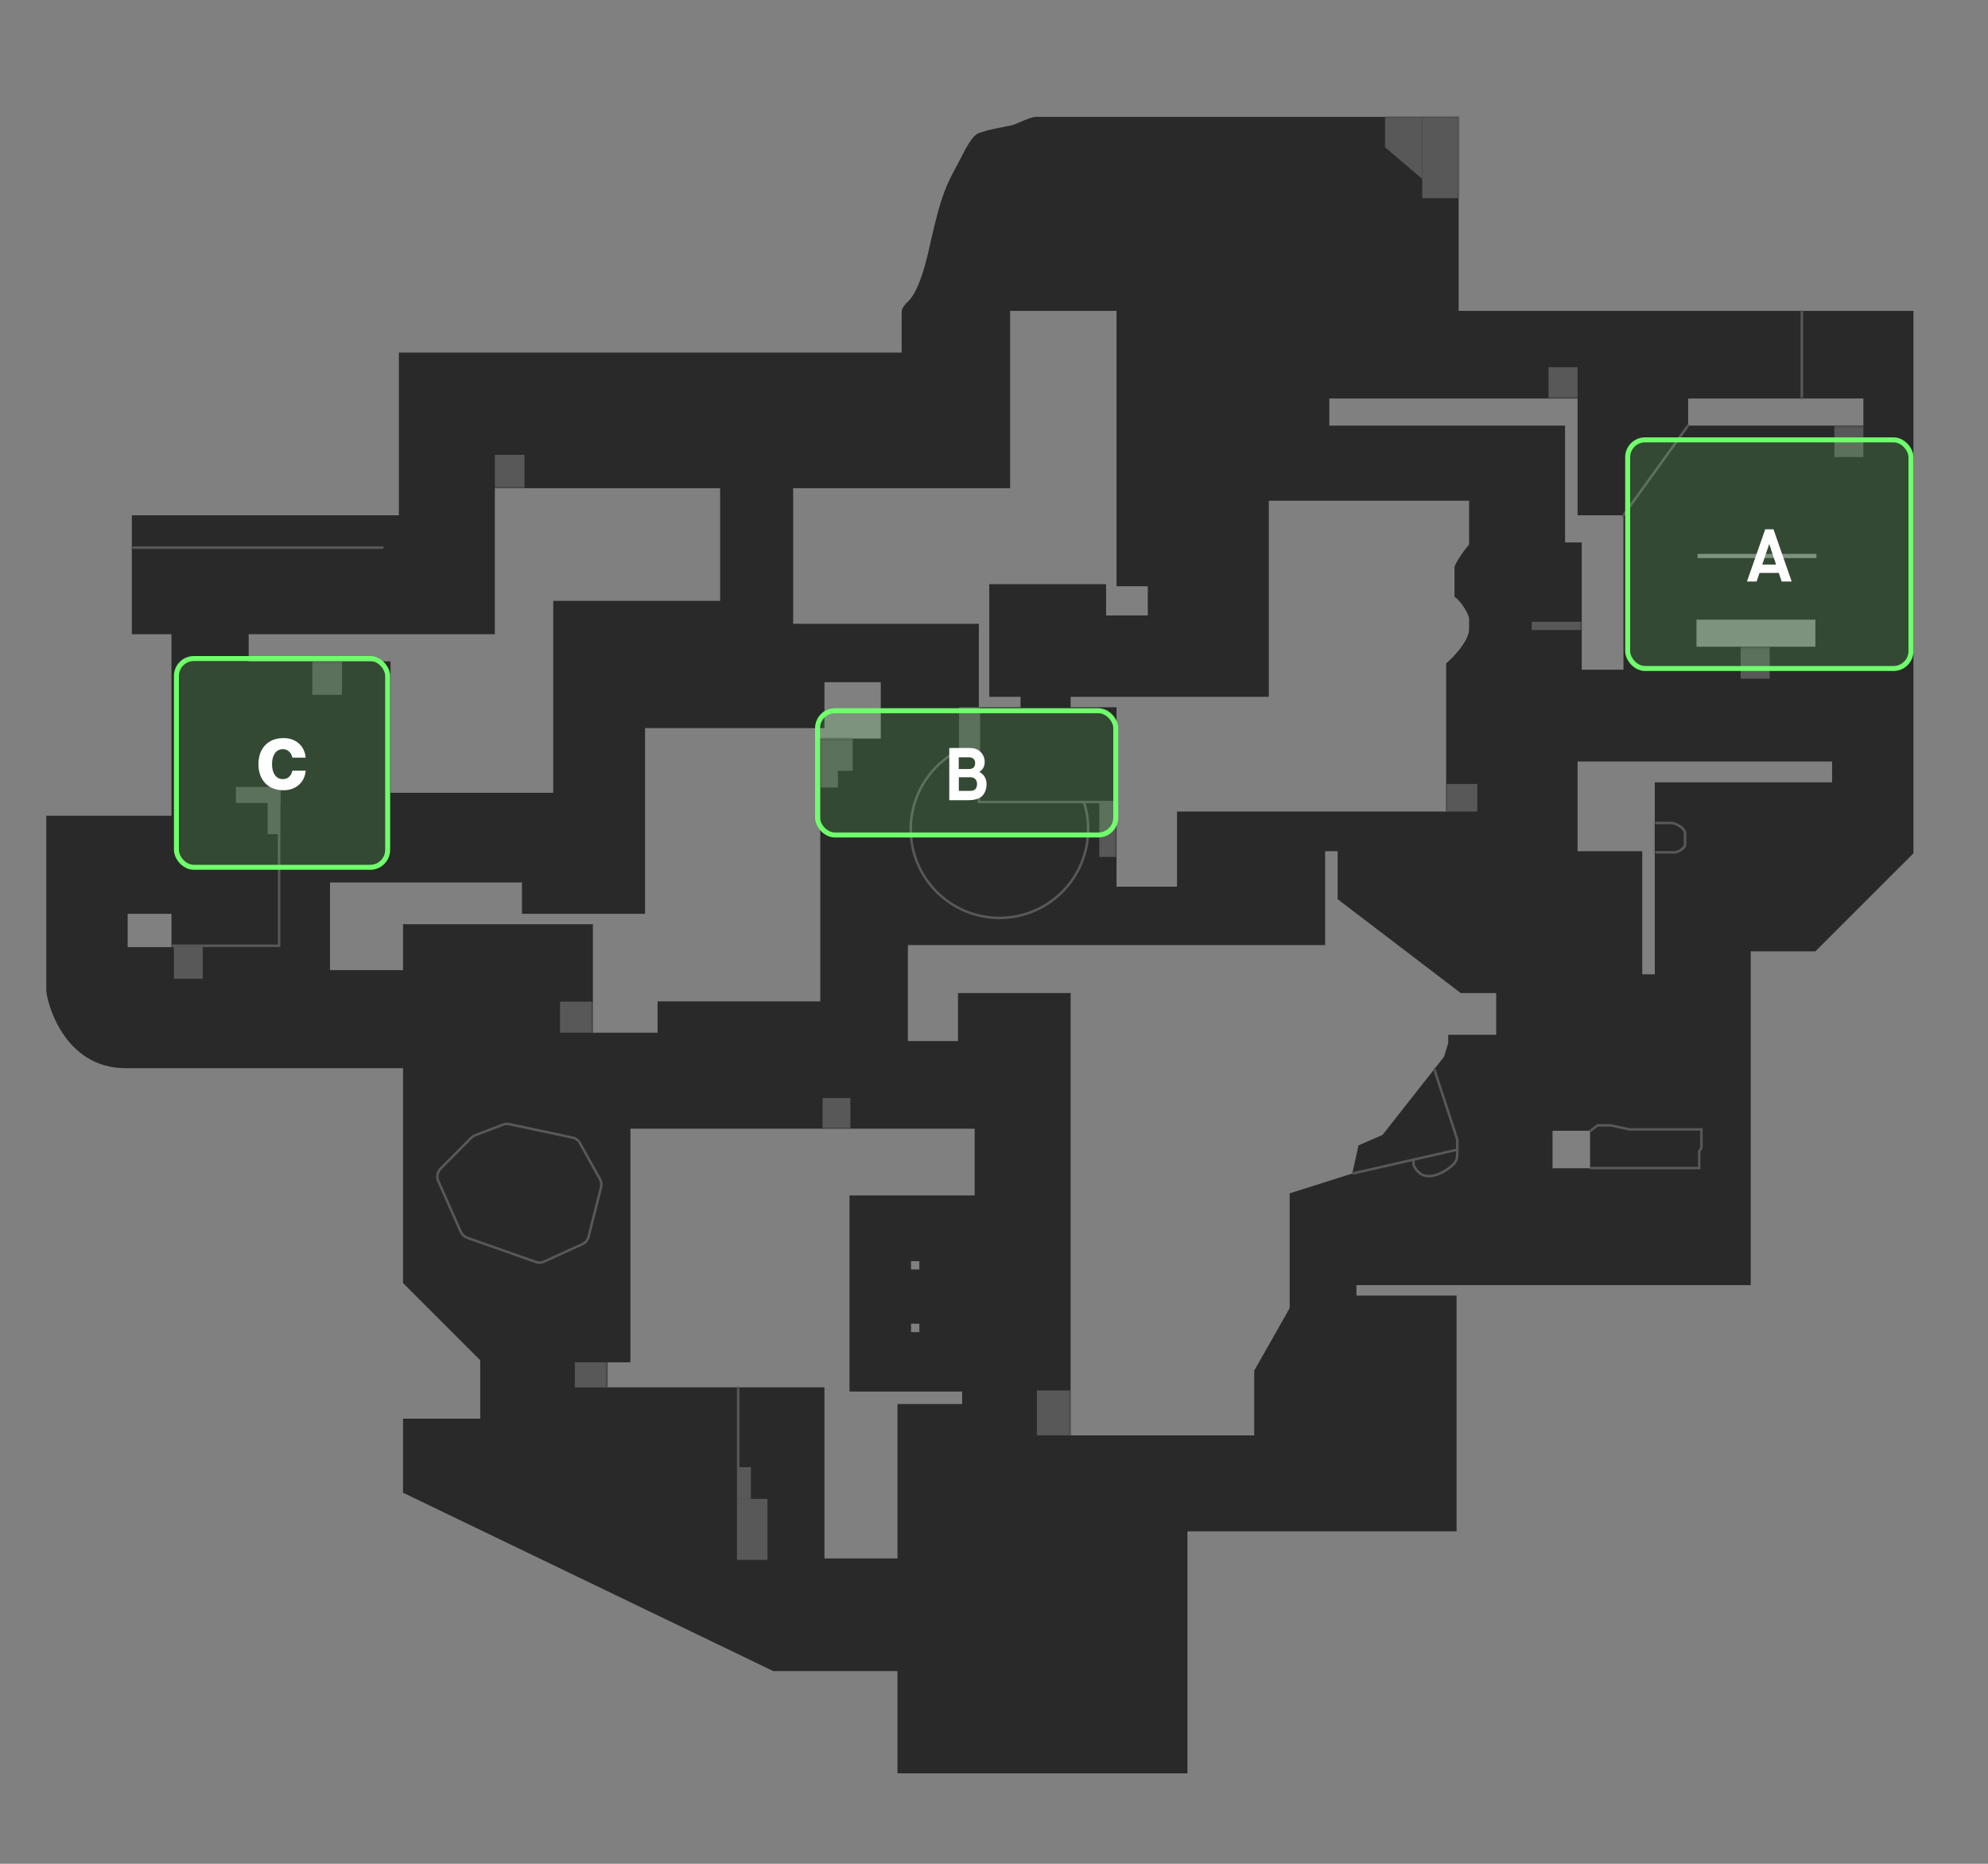 <svg width="800" height="750" viewBox="0 0 800 750" fill="none" xmlns="http://www.w3.org/2000/svg">
<rect x="0" y="0" width="800" height="750" fill="#808080" stroke="none"/>
<path fill-rule="evenodd" clip-rule="evenodd" d="M477.848 713.592V616.208H586.146V521.343H545.849V517.146H704.517V382.823H730.542L770 343.366V125.092H586.985V47.017H416.983C415.338 47.017 412.438 48.272 410.157 49.258C408.947 49.782 407.911 50.23 407.328 50.375C406.793 50.509 405.661 50.728 404.3 50.992C401.388 51.555 397.426 52.322 395.995 52.894C395.661 53.028 395.336 53.108 395.007 53.19C393.275 53.62 391.413 54.082 387.181 62.548C386.248 64.413 385.402 65.99 384.61 67.465C381.125 73.963 378.692 78.497 374.588 96.968L374.537 97.198C372.85 104.793 369.915 117.998 364.514 122.153C364.436 122.256 364.363 122.355 364.292 122.449C363.204 123.89 362.834 124.381 362.834 126.351V141.882H160.512V207.364H53.053V255.217H69.004V328.254H18.633V398.355C18.633 402.552 25.349 429.837 50.535 429.837H162.19V516.306L193.252 547.368V570.875H162.19V600.677L311.204 672.456H361.156V713.592H477.848ZM319.18 196.451V251.02H393.897V284.6H410.687V280.402H398.095V235.068H445.107V247.661H461.897V235.908H449.304V125.092H406.49V196.451H319.18ZM100.066 266.13V255.217H199.129V196.451H289.797V241.785H222.636V319.02H157.153V266.13H100.066ZM132.808 355.119V390.378H162.19V371.91H238.586V415.565H264.611V402.972H330.094V297.192H354.439V274.525H331.772V292.995H259.575V367.713H210.043V355.119H132.808ZM69.004 367.713H51.374V381.144H69.004V367.713ZM361.156 564.998V627.123H331.772V558.282H244.463V548.208H253.698V454.182H392.218V481.046H341.847V559.961H387.181V564.998H361.156ZM366.613 536.035V532.677H369.971V536.035H366.613ZM366.613 507.491H369.971V510.85H366.613V507.491ZM430.835 284.6V280.402H510.589V201.488H591.182V219.118C588.664 222.056 585.306 227.093 585.306 228.353V240.106C588.664 242.624 591.182 247.661 591.182 248.921V253.118C591.182 257.82 585.026 264.311 581.949 266.97V326.576H473.651V356.798H449.304V284.6H430.835ZM534.935 160.352V171.265H629.801V218.278H636.516V269.488H653.307V207.364H634.838V160.352H534.935ZM679.332 171.265V160.352H749.851V171.265H679.332ZM683.11 222.896V224.574H730.962V222.896H683.11ZM682.69 260.255V249.34H730.542V260.255H682.69ZM634.838 306.427V342.526H660.863V392.058H665.9V314.822H737.259V306.427H634.838ZM624.763 470.133V455.022H639.875V470.133H624.763ZM430.835 577.591H504.713V551.565L518.985 526.38V480.207L544.17 472.231L546.688 460.899L556.343 456.701L581.109 425.219L582.787 419.762V416.404H602.096V399.613H587.824L538.293 361.836V342.526H533.256V380.305H365.353V418.922H385.501V399.613H430.835V577.591Z" fill="#292929"/>
<mask id="mask0_3535_567" style="mask-type:alpha" maskUnits="userSpaceOnUse" x="18" y="47" width="752" height="667">
<path fill-rule="evenodd" clip-rule="evenodd" d="M477.848 713.592V616.208H586.146V521.343H545.849V517.146H704.517V382.823H730.542L770 343.366V125.092H586.985V47.017H416.983C415.338 47.017 412.438 48.272 410.157 49.258C408.947 49.782 407.911 50.23 407.328 50.375C406.793 50.509 405.661 50.728 404.3 50.992C401.388 51.555 397.426 52.322 395.995 52.894C395.661 53.028 395.336 53.108 395.007 53.19C393.275 53.62 391.413 54.082 387.181 62.548C386.248 64.413 385.402 65.99 384.61 67.465C381.125 73.963 378.692 78.497 374.588 96.968L374.537 97.198C372.85 104.793 369.915 117.998 364.514 122.153C364.436 122.256 364.363 122.355 364.292 122.449C363.204 123.89 362.834 124.381 362.834 126.351V141.882H160.512V207.364H53.053V255.217H69.004V328.254H18.633V398.355C18.633 402.552 25.349 429.837 50.535 429.837H162.19V516.306L193.252 547.368V570.875H162.19V600.677L311.204 672.456H361.156V713.592H477.848ZM319.18 196.451V251.02H393.897V284.6H410.687V280.402H398.095V235.068H445.107V247.661H461.897V235.908H449.304V125.092H406.49V196.451H319.18ZM100.066 266.13V255.217H199.129V196.451H289.797V241.785H222.636V319.02H157.153V266.13H100.066ZM132.808 355.119V390.378H162.19V371.91H238.586V415.565H264.611V402.972H330.094V297.192H354.439V274.525H331.772V292.995H259.575V367.713H210.043V355.119H132.808ZM69.004 367.713H51.374V381.144H69.004V367.713ZM361.156 564.998V627.123H331.772V558.282H244.463V548.208H253.698V454.182H392.218V481.046H341.847V559.961H387.181V564.998H361.156ZM366.613 536.035V532.677H369.971V536.035H366.613ZM366.613 507.491H369.971V510.85H366.613V507.491ZM430.835 284.6V280.402H510.589V201.488H591.182V219.118C588.664 222.056 585.306 227.093 585.306 228.353V240.106C588.664 242.624 591.182 247.661 591.182 248.921V253.118C591.182 257.82 585.026 264.311 581.949 266.97V326.576H473.651V356.798H449.304V284.6H430.835ZM534.935 160.352V171.265H629.801V218.278H636.516V269.488H653.307V207.364H634.838V160.352H534.935ZM679.332 171.265V160.352H749.851V171.265H679.332ZM683.11 222.896V224.574H730.962V222.896H683.11ZM682.69 260.255V249.34H730.542V260.255H682.69ZM634.838 306.427V342.526H660.863V392.058H665.9V314.822H737.259V306.427H634.838ZM624.763 470.133V455.022H639.875V470.133H624.763ZM430.835 577.591H504.713V551.565L518.985 526.38V480.207L544.17 472.231L546.688 460.899L556.343 456.701L581.109 425.219L582.787 419.762V416.404H602.096V399.613H587.824L538.293 361.836V342.526H533.256V380.305H365.353V418.922H385.501V399.613H430.835V577.591Z" fill="#181B21"/>
</mask>
<g mask="url(#mask0_3535_567)">
<path d="M393.926 284.552V322.732H449.609" stroke="#585858"/>
<path d="M587.833 46.515H572.324V79.75H587.833V46.515Z" fill="#585858"/>
<path d="M557.368 59.255V46.515H572.324V71.995L557.368 59.255Z" fill="#585858"/>
<path d="M634.837 147.769H623.155V160.62H634.837V147.769Z" fill="#585858"/>
<path d="M749.853 171.067H738.17V183.917H749.853V171.067Z" fill="#585858"/>
<path d="M712.145 260.251H700.462V273.102H712.145V260.251Z" fill="#585858"/>
<path d="M594.482 315.469H581.951V326.572H594.482V315.469Z" fill="#585858"/>
<path d="M636.684 250.21H616.383V253.527H636.684V250.21Z" fill="#585858"/>
<path d="M725.083 124.721V160.956" stroke="#585858"/>
<path d="M679.782 170.59L652.082 208.995" stroke="#585858"/>
<path d="M393.926 284.552H385.939V302.056H393.926V284.552Z" fill="#585858"/>
<path d="M449.608 322.514H442.388V344.831H449.608V322.514Z" fill="#585858"/>
<path d="M436.181 322.733C437.29 326.181 437.888 329.856 437.888 333.672C437.888 353.387 421.905 369.371 402.19 369.371C382.474 369.371 366.49 353.387 366.49 333.672C366.49 316.79 378.21 302.644 393.957 298.927" stroke="#585858"/>
<path d="M68.644 380.566H112.31V335.528M52.583 220.371H154.336" stroke="#585858"/>
<path d="M343.129 296.704H329.661V310.172H343.129V296.704Z" fill="#585858"/>
<path d="M211.068 183.042H199.143V196.51H211.068V183.042Z" fill="#585858"/>
<path d="M137.608 266.139H125.682V279.607H137.608V266.139Z" fill="#585858"/>
<path d="M81.576 381.058H69.988V393.853H81.576V381.058Z" fill="#585858"/>
<path d="M112.856 316.663H94.924V323.113H112.856V316.663Z" fill="#585858"/>
<path d="M112.856 316.663H107.687V335.685H112.856V316.663Z" fill="#585858"/>
<path d="M337.194 309.373H329.661V316.906H337.194V309.373Z" fill="#585858"/>
<path d="M342.213 441.871H331.012V454.36H342.213V441.871Z" fill="#585858"/>
<path d="M431.048 559.548H417.266V577.576H431.048V559.548Z" fill="#585858"/>
<path d="M238.662 403.074H225.371V415.563H238.662V403.074Z" fill="#585858"/>
<path d="M189.625 457.855L177.263 470.32C175.977 471.618 175.618 473.57 176.359 475.239L185.445 495.707C185.939 496.823 186.872 497.683 188.022 498.089L215.635 507.821C216.717 508.203 217.904 508.15 218.948 507.674L234.378 500.631C235.601 500.073 236.505 498.99 236.834 497.686L241.874 477.745C242.15 476.649 241.998 475.491 241.449 474.504L233.342 459.952C232.719 458.836 231.644 458.041 230.395 457.776L204.962 452.35C204.127 452.171 203.258 452.239 202.46 452.542L191.194 456.834C190.604 457.059 190.069 457.407 189.625 457.855Z" stroke="#585858"/>
<path d="M297.059 557.479V627.698" stroke="#585858"/>
<path d="M302.175 590.382H297.059V603.149H302.175V590.382Z" fill="#585858"/>
<path d="M244.731 548.205H231.33V558.326H244.731V548.205Z" fill="#585858"/>
<path d="M308.84 603.15H297.059V627.698H308.84V603.15Z" fill="#585858"/>
<path d="M639.64 470.034H683.797V463.217L684.686 462.032V454.474H655.791L648.086 452.845H642.901L639.64 455.364M576.961 429.581L586.444 458.623V462.625M586.444 462.625L568.817 466.645M586.444 462.625C586.444 465.292 586.444 466.645 585.26 468.107C584.075 469.569 579.332 473.293 574.887 473.293C571.33 473.293 569.358 470.231 568.817 468.7V466.645M568.817 466.645L544.214 472.256" stroke="#585858"/>
<path d="M672.673 331.172H665.332V342.985H673.631C676.08 342.985 678.101 340.751 678.101 340.006V335.536C678.101 332.875 673.844 331.172 672.673 331.172Z" stroke="#585858"/>
</g>
<rect x="71" y="265" width="85" height="84" rx="7" fill="#70FF6C" fill-opacity="0.15" stroke="#70FF6C" stroke-width="2"/>
<path d="M104 307.5C104 305.376 104.407 303.528 105.222 301.955C106.037 300.382 107.201 299.163 108.714 298.298C110.246 297.433 112.05 297 114.126 297C115.774 297 117.249 297.334 118.548 298.003C119.848 298.671 120.886 299.605 121.662 300.805C122.437 301.985 122.884 303.341 123 304.875H117.646C117.452 303.853 117.016 303.037 116.337 302.427C115.677 301.798 114.843 301.483 113.835 301.483C112.457 301.483 111.381 302.034 110.605 303.135C109.848 304.236 109.47 305.691 109.47 307.5C109.47 309.309 109.848 310.764 110.605 311.865C111.381 312.966 112.457 313.517 113.835 313.517C114.843 313.517 115.677 313.212 116.337 312.603C117.016 311.973 117.452 311.147 117.646 310.125H123C122.884 311.659 122.437 313.025 121.662 314.225C120.886 315.404 119.848 316.329 118.548 316.997C117.249 317.666 115.774 318 114.126 318C112.05 318 110.246 317.567 108.714 316.702C107.201 315.837 106.037 314.618 105.222 313.045C104.407 311.472 104 309.624 104 307.5Z" fill="white"/>
<rect x="329" y="286" width="120" height="50" rx="7" fill="#70FF6C" fill-opacity="0.15" stroke="#70FF6C" stroke-width="2"/>
<path d="M382 322V301H390.414C392.172 301 393.586 301.548 394.638 302.643C395.707 303.721 396.259 305.054 396.259 306.624C396.259 308.377 395.534 309.71 394.103 310.623V310.66C394.948 311.043 395.638 311.646 396.172 312.486C396.724 313.308 397 314.294 397 315.463C397 317.471 396.431 319.06 395.276 320.265C394.121 321.434 392.224 322 389.586 322H382.017H382ZM385.828 318.257H390.448C392.259 318.257 393.172 317.325 393.172 315.463C393.172 314.604 392.931 313.947 392.431 313.472C391.966 312.997 391.31 312.76 390.483 312.76H385.845V318.257H385.828ZM385.828 309.455H389.931C390.707 309.455 391.31 309.272 391.741 308.889C392.19 308.487 392.414 307.903 392.414 307.154C392.414 306.35 392.19 305.748 391.759 305.346C391.328 304.944 390.707 304.743 389.914 304.743H385.81V309.455H385.828Z" fill="white"/>
<rect x="655" y="177" width="114" height="92" rx="7" fill="#70FF6C" fill-opacity="0.15" stroke="#70FF6C" stroke-width="2"/>
<path d="M716.972 234L715.807 230.549H708.052L706.886 234H703L710.348 213H713.687L721 234H716.972ZM711.92 218.99L709.165 227.189H714.711L711.991 218.99H711.938H711.92Z" fill="white"/>
</svg>
